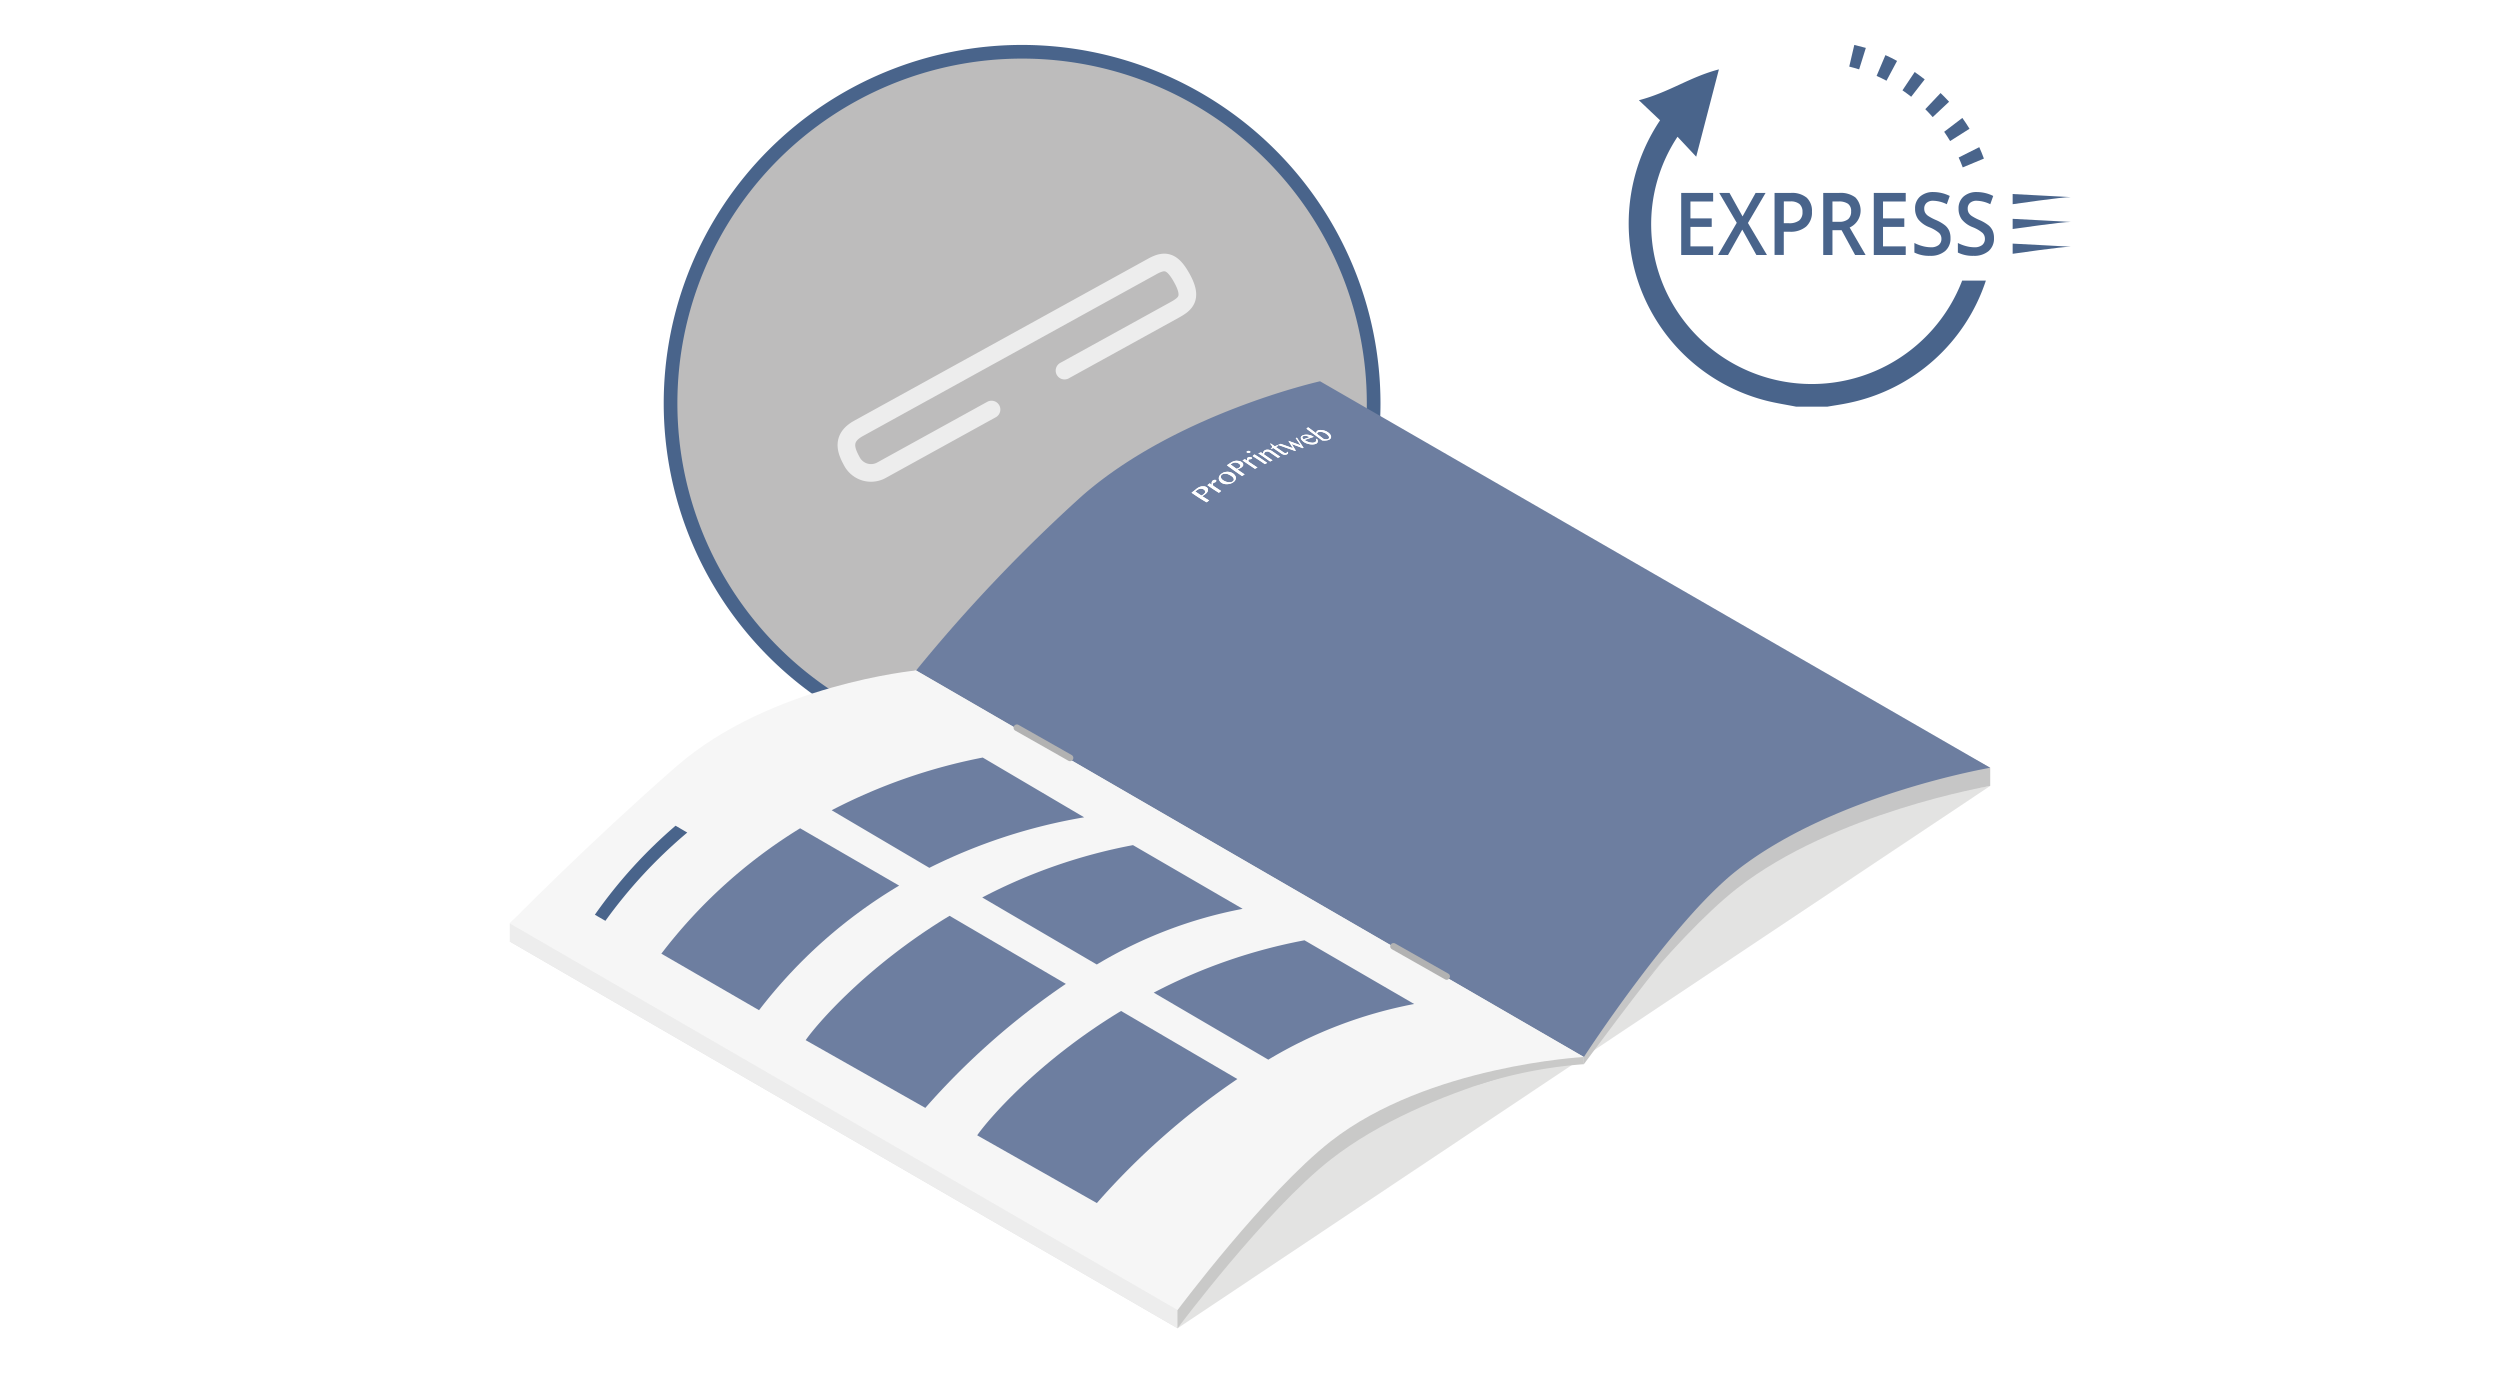 <svg id="on" xmlns="http://www.w3.org/2000/svg" xmlns:xlink="http://www.w3.org/1999/xlink" viewBox="0 0 283.465 155.906"><defs><style>.cls-1{fill:#bdbcbc;}.cls-2{fill:#49648b;}.cls-3{opacity:0.5;filter:url(#AI_DesenfoqueGaussiano_4);}.cls-4{fill:#c7c7c6;}.cls-5{fill:#c9c9c8;}.cls-6{fill:#c6c6c6;}.cls-7{fill:#ededed;}.cls-8{fill:#6d7ea0;}.cls-9{fill:#f6f6f6;}.cls-10,.cls-11{fill:none;stroke-linecap:round;}.cls-10{stroke:#b2b2b2;stroke-miterlimit:10;stroke-width:0.75px;}.cls-11{stroke:#ededed;stroke-linejoin:round;stroke-width:2px;}.cls-12{fill:#fff;}</style><filter id="AI_DesenfoqueGaussiano_4" name="AI_DesenfoqueGaussiano_4"><feGaussianBlur stdDeviation="4"/></filter></defs><title>catalogo-grapa-express_OFF</title><circle class="cls-1" cx="115.892" cy="45.73" r="39.342"/><path class="cls-2" d="M115.892,6.644A39.086,39.086,0,1,1,76.806,45.73,39.086,39.086,0,0,1,115.892,6.644m0-1.55A40.636,40.636,0,1,0,156.528,45.73,40.682,40.682,0,0,0,115.892,5.094Z"/><g class="cls-3"><polygon class="cls-4" points="225.662 89.112 171.607 96.959 105.442 76.925 57.803 106.758 133.521 150.609 179.59 119.852 225.662 89.112"/></g><path class="cls-5" d="M179.59,120.664v-.812l-6.824-.385-10.379,3.593,5.407-.117A51.85,51.85,0,0,1,179.59,120.664Z"/><path class="cls-6" d="M179.59,119.852v.812s7.489-10.144,9.439-12.247l-9.563,10.536Z"/><path class="cls-7" d="M134.358,107.326l45.232,12.525L103.875,76.018s-16.521,3.638-27.2,12.952C71.723,93.292,61.282,101.334,57.8,104.7v2.057l75.719,43.852,0-2.075Z"/><path class="cls-5" d="M150.9,131.46c11-8.6,28.689-11.608,28.689-11.608l-45.232-12.525-.841,41.208,0,2.075S143.5,137.246,150.9,131.46Z"/><path class="cls-6" d="M103.875,76.018l75.715,43.833s9.987-13.345,17.383-19.131c11-8.6,28.689-11.608,28.689-11.608V87.056L149.676,45.287s-16.25,3.63-26.927,12.944C112.841,66.874,103.875,76.018,103.875,76.018Z"/><path class="cls-8" d="M103.875,76.018l75.715,43.833s9.987-15.4,17.383-21.188c11-8.6,28.689-11.608,28.689-11.608L149.676,43.231s-16.25,3.63-26.927,12.944A178.507,178.507,0,0,0,103.875,76.018Z"/><path class="cls-9" d="M179.591,119.848s-17.69.95-28.69,9.55c-7.4,5.79-17.38,19.14-17.38,19.14l-38.29-22.17L57.8,104.7s8.97-9.14,18.88-17.79c10.67-9.31,27.19-10.89,27.19-10.89l35.3,20.43Z"/><line class="cls-10" x1="158.003" y1="107.302" x2="164.032" y2="110.721"/><line class="cls-10" x1="115.298" y1="82.515" x2="121.327" y2="85.934"/><path class="cls-11" d="M112.425,46.435,99.959,53.309a2.45,2.45,0,0,1-3.352-.969c-.687-1.247-1.254-2.668.741-3.768L130.673,30.2c1.463-.806,2.283-.577,3.35,1.36,1.246,2.26.389,2.906-.874,3.6L120.7,42.023"/><path class="cls-8" d="M122.927,92.672l-11.5-6.777A63.2,63.2,0,0,0,94.3,91.871l11.074,6.53A62.574,62.574,0,0,1,122.927,92.672Z"/><path class="cls-8" d="M101.95,100.416l-11.228-6.5a57.848,57.848,0,0,0-15.734,14.217l11.077,6.41A56.315,56.315,0,0,1,101.95,100.416Z"/><path class="cls-2" d="M67.449,103.718l1.195.691A55.455,55.455,0,0,1,77.925,94.4L76.6,93.624A54.468,54.468,0,0,0,67.449,103.718Z"/><path class="cls-8" d="M120.852,111.558l-13.186-7.719c-9.493,5.744-15.155,12.414-16.314,14.1l13.567,7.68A83.758,83.758,0,0,1,120.852,111.558Z"/><path class="cls-8" d="M128.464,95.826a61.308,61.308,0,0,0-17.093,5.936l12.99,7.6a50.374,50.374,0,0,1,16.54-6.313Z"/><path class="cls-8" d="M140.3,122.348l-13.186-7.719c-9.493,5.744-15.155,12.414-16.314,14.1l13.567,7.68A83.755,83.755,0,0,1,140.3,122.348Z"/><path class="cls-8" d="M147.91,106.616a61.313,61.313,0,0,0-17.093,5.936l12.99,7.6a50.376,50.376,0,0,1,16.54-6.313Z"/><path class="cls-12" d="M149.522,48.981l-.084.041-.064.055-.031.065,0,.068c.3.227.455.341.758.572l.1.017.114.013h.115l.123-.024.127-.087.016-.136a.418.418,0,0,0-.1-.171,1.173,1.173,0,0,0-.2-.188,1.208,1.208,0,0,0-.221-.131l-.237-.084-.227-.031-.2.021m-11.006,4.863-.083.119-.007.156.075.167a.6.6,0,0,0,.159.149,1.358,1.358,0,0,0,.294.157,1.283,1.283,0,0,0,.3.086l.29,0a.6.6,0,0,0,.252-.1l.1-.127v-.152l-.085-.156a.683.683,0,0,0-.162-.148,2.089,2.089,0,0,0-.3-.172,1.051,1.051,0,0,0-.287-.1l-.286,0a.675.675,0,0,0-.267.125m9.281-4.4-.1.061-.032.087.047.108.094.112c.276-.1.415-.142.692-.235l-.162-.09-.191-.059-.18-.014-.17.031M135.74,55.558l-.213.168c.278.189.415.282.689.461l.131-.066.132-.085.139-.147.042-.145-.043-.125L136.5,55.5l-.186-.079-.195-.016-.2.047-.179.1m3.984-3.026-.2.13c.274.2.412.3.692.5l.13-.046.131-.063.138-.117.039-.126-.047-.118-.12-.118-.191-.093-.2-.034-.194.014-.173.072m7.324-2.9c.3.462.454.691.754,1.152l-.1.034c-.5-.193-.747-.286-1.247-.47.189.3.283.452.47.754l-.088.033c-.768-.282-1.152-.416-1.924-.685l.3-.121c.555.2.831.293,1.384.495-.2-.334-.307-.5-.513-.836.558.2.836.3,1.392.512-.223-.328-.335-.492-.56-.821l.13-.047M137.4,54.976l-.017-.139,0-.136.04-.119.085-.1.1-.058.09-.024h.1l.076.025.05.1-.078.109-.077.052-.071.018-.064.023-.058.037-.039.05-.007.073.005.091.024.094c.359.246.538.365.9.593l-.259.2c-.521-.325-.779-.5-1.3-.859l.261-.211.241.169m2.441-.3a1.234,1.234,0,0,1-.329.167,1.457,1.457,0,0,1-.367.064,1.3,1.3,0,0,1-.347-.03.888.888,0,0,1-.313-.138.686.686,0,0,1-.216-.225.555.555,0,0,1-.081-.268.609.609,0,0,1,.072-.273.815.815,0,0,1,.224-.245,1.017,1.017,0,0,1,.318-.171,1.382,1.382,0,0,1,.356-.054,1.1,1.1,0,0,1,.345.049,1,1,0,0,1,.3.144.844.844,0,0,1,.227.23.514.514,0,0,1,.092.258.527.527,0,0,1-.064.257.69.69,0,0,1-.22.235m1.573-2.426-.021-.119v-.113l.042-.092.091-.067.1-.03.107-.009.107.015.079.035.064.089-.088.079-.086.032-.078,0-.071.009-.064.022-.042.036-.014.063.014.074.028.084c.394.263.6.4,1,.66-.119.055-.178.083-.294.139-.575-.38-.858-.57-1.407-.949.107-.057.162-.085.271-.14l.262.177m1.993.377c-.5-.359-.82-.546-1.372-.907l.141-.142.083-.034c.591.38.888.571,1.417.95l-.27.133m-.188-1.173a.4.4,0,0,1,.057-.256.461.461,0,0,1,.213-.169l.167-.037.192.01.2.052.181.1c.375.259.562.389.935.648l-.27.12L144,51.3a.607.607,0,0,0-.254-.107l-.233.023-.075.049-.063.073-.043.086-.011.1c.386.269.578.4.962.673l-.27.13c-.519-.369-.745-.548-1.342-.92.124-.049.2-.072.309-.121l.238.166m5.923-1.108a1.152,1.152,0,0,1-.319.049,1.66,1.66,0,0,1-.347-.029,2.149,2.149,0,0,1-.356-.1,1.254,1.254,0,0,1-.3-.158,1.156,1.156,0,0,1-.234-.228.392.392,0,0,1-.094-.215.26.26,0,0,1,.058-.186.543.543,0,0,1,.229-.135,1.039,1.039,0,0,1,.3-.054,1.64,1.64,0,0,1,.321.023,1.549,1.549,0,0,1,.3.087,1.125,1.125,0,0,1,.26.141c-.418.137-.627.206-1.043.349a1.732,1.732,0,0,0,.278.159,2.07,2.07,0,0,0,.295.113l.286.042a.87.87,0,0,0,.244-.032l.146-.074.074-.106.014-.114-.047-.108h.108a.35.35,0,0,1,.1.175l0,.159a.317.317,0,0,1-.09.145.462.462,0,0,1-.174.1m-12.337,6.6c-.679-.392-1.012-.616-1.7-1.084.221-.169.332-.256.554-.432a1.545,1.545,0,0,1,.292-.185,1.438,1.438,0,0,1,.308-.1l.292,0a.613.613,0,0,1,.257.1.371.371,0,0,1,.145.178l.009.2a.466.466,0,0,1-.094.2,1.135,1.135,0,0,1-.178.188l-.105.074-.1.068-.092.063-.079.043c.313.2.47.3.784.482-.116.088-.174.131-.29.217m4.021-2.978c-.7-.476-1.044-.723-1.713-1.217.21-.142.315-.21.526-.342a1.182,1.182,0,0,1,.282-.129,1.149,1.149,0,0,1,.3-.047l.3.031a.813.813,0,0,1,.26.124.444.444,0,0,1,.162.171l.014.177a.345.345,0,0,1-.1.166.958.958,0,0,1-.173.143l-.106.054-.1.051-.092.048-.078.031c.321.226.483.338.81.559-.118.071-.177.106-.293.179M144.14,50.9l-.064-.044a.306.306,0,0,0,.151-.108l.013-.128-.08-.139a1.488,1.488,0,0,0-.146-.154l.081-.034.451.312.3-.127.109.076-.3.126c.368.255.551.381.917.637l.064.037.079.017.073,0,.074-.016.062-.047.017-.063h.106l0,.163a.35.35,0,0,1-.172.127l-.147.033-.139-.006-.143-.047-.148-.08c-.365-.254-.549-.381-.917-.636l-.237.1m-2.445.434-.073.024h-.085l-.077-.012-.068-.03-.039-.043,0-.043.017-.045.058-.033.072-.024h.084l.077.012.069.03.04.043,0,.043-.017.045-.059.033m8.907-1.44a1.52,1.52,0,0,1-.328.059,1.584,1.584,0,0,1-.37-.016c-.707-.539-1.061-.8-1.774-1.326l.129-.12.083-.028c.366.273.549.409.914.683l-.013-.106.027-.105.08-.088.119-.059a.806.806,0,0,1,.266-.036l.3.036a1.9,1.9,0,0,1,.3.1,1.421,1.421,0,0,1,.266.158,1.025,1.025,0,0,1,.185.171.736.736,0,0,1,.1.169l.037.155-.037.143-.109.116a.6.6,0,0,1-.182.09"/><path class="cls-12" d="M136.479,56.036l-.132.085-.131.066c-.275-.179-.412-.272-.689-.461l.213-.168.179-.1.2-.047.195.016.186.079.114.117.043.125-.042.145-.139.147m-.822-.6c-.221.176-.332.263-.554.432.691.468,1.024.693,1.7,1.084.116-.086.174-.13.29-.217-.314-.184-.47-.28-.784-.482l.079-.043.092-.063.1-.068.105-.074a1.135,1.135,0,0,0,.178-.188.466.466,0,0,0,.094-.2l-.009-.2a.371.371,0,0,0-.145-.178.613.613,0,0,0-.257-.1l-.292,0a1.439,1.439,0,0,0-.308.1,1.545,1.545,0,0,0-.292.185"/><path class="cls-12" d="M137.511,54.486l-.085.1-.04.119,0,.136.017.139-.241-.169-.261.211c.517.361.774.535,1.3.859l.259-.2c-.362-.229-.542-.348-.9-.593l-.024-.094-.005-.091.007-.073.039-.05.058-.037.064-.023.071-.018.077-.052.078-.109-.05-.1-.076-.025h-.1l-.09.024-.1.058"/><path class="cls-12" d="M139.8,54.573a.6.6,0,0,1-.252.1l-.29,0a1.283,1.283,0,0,1-.3-.086,1.359,1.359,0,0,1-.294-.157.6.6,0,0,1-.159-.149l-.075-.167.007-.156.083-.119a.675.675,0,0,1,.267-.125l.286,0a1.051,1.051,0,0,1,.287.1,2.069,2.069,0,0,1,.3.172.683.683,0,0,1,.162.148l.085.156v.152l-.1.127m-1.311-.846a.815.815,0,0,0-.224.245.609.609,0,0,0-.072.273.555.555,0,0,0,.081.268.685.685,0,0,0,.216.225.888.888,0,0,0,.313.138,1.3,1.3,0,0,0,.347.03,1.458,1.458,0,0,0,.367-.064,1.23,1.23,0,0,0,.329-.167.69.69,0,0,0,.22-.235.527.527,0,0,0,.064-.257.514.514,0,0,0-.092-.258.844.844,0,0,0-.227-.23,1,1,0,0,0-.3-.144,1.1,1.1,0,0,0-.345-.049,1.382,1.382,0,0,0-.356.054,1.016,1.016,0,0,0-.318.171"/><path class="cls-12" d="M140.474,53.052l-.131.063-.13.046c-.28-.2-.418-.3-.692-.5l.2-.13.173-.072.194-.014.2.034.191.093.12.118.047.118-.039.126-.138.117m-.833-.642c-.212.132-.317.2-.526.342.669.494,1.013.74,1.713,1.217.117-.073.175-.109.293-.179-.327-.222-.49-.334-.81-.559l.078-.031.092-.048.1-.051.106-.054a.959.959,0,0,0,.173-.143.344.344,0,0,0,.1-.166l-.014-.177a.444.444,0,0,0-.162-.171.813.813,0,0,0-.26-.124l-.3-.031a1.148,1.148,0,0,0-.3.047,1.182,1.182,0,0,0-.282.129"/><path class="cls-12" d="M141.528,51.858l-.091.067-.042.092v.113l.021.119-.262-.177c-.11.055-.164.083-.271.14.549.379.833.569,1.407.949.116-.056.175-.084.294-.139-.406-.265-.607-.4-1-.66l-.028-.084-.014-.074.014-.063.042-.036.064-.022.071-.009.078,0,.086-.032.088-.079-.064-.089-.079-.035-.107-.015-.107.009-.1.03"/><path class="cls-12" d="M142.262,51.543l-.083.034-.141.142c.552.361.87.548,1.372.907l.27-.133c-.529-.378-.826-.57-1.417-.95m-.835-.394-.058.033-.017.045,0,.043.039.043.068.03.077.012h.085l.073-.024.059-.033.017-.045,0-.043-.04-.043-.069-.03-.077-.012H141.5l-.072.024"/><path class="cls-12" d="M143.491,51.028a.461.461,0,0,0-.213.169.4.4,0,0,0-.057.256l-.238-.166c-.108.049-.185.072-.309.121.6.372.823.551,1.342.92l.27-.13c-.383-.272-.575-.4-.962-.673l.011-.1.043-.086.063-.073.075-.049.233-.023A.607.607,0,0,1,144,51.3l.89.618.27-.12c-.373-.26-.56-.389-.935-.648l-.181-.1-.2-.052-.192-.01-.167.037"/><path class="cls-12" d="M144.095,50.289l-.081.034a1.488,1.488,0,0,1,.146.154l.08.139-.013.128a.306.306,0,0,1-.151.108l.064.044.237-.1c.368.254.551.381.917.636l.148.08.143.047.139.006.147-.033a.35.35,0,0,0,.172-.127l0-.163h-.106l-.017.063-.062.047-.074.016-.073,0-.079-.017-.064-.037c-.365-.255-.549-.382-.917-.637l.3-.126-.109-.076-.3.127-.451-.312"/><path class="cls-12" d="M147.049,49.629l-.13.047c.225.329.337.493.56.821-.556-.21-.834-.311-1.392-.512.206.335.309.5.513.836-.553-.2-.829-.3-1.384-.495l-.3.121c.772.269,1.156.4,1.924.685l.088-.033c-.187-.3-.281-.452-.47-.754.5.184.748.277,1.247.47l.1-.034c-.3-.461-.451-.69-.754-1.152"/><path class="cls-12" d="M147.808,49.81l-.094-.112-.047-.108.032-.087.1-.061.17-.031.18.014.191.059.162.09c-.277.093-.416.139-.692.235m-.025-.467a.543.543,0,0,0-.229.135.26.26,0,0,0-.058.186.392.392,0,0,0,.094.215,1.156,1.156,0,0,0,.234.228,1.254,1.254,0,0,0,.3.158,2.149,2.149,0,0,0,.356.1,1.66,1.66,0,0,0,.347.029,1.152,1.152,0,0,0,.319-.049.462.462,0,0,0,.174-.1.316.316,0,0,0,.09-.145l0-.159a.35.35,0,0,0-.1-.175h-.108l.047.108-.014.114-.074.106-.146.074a.87.87,0,0,1-.244.032l-.286-.042a2.054,2.054,0,0,1-.295-.113,1.746,1.746,0,0,1-.278-.159c.416-.143.625-.212,1.043-.349a1.125,1.125,0,0,0-.26-.141,1.559,1.559,0,0,0-.3-.087,1.63,1.63,0,0,0-.321-.023,1.039,1.039,0,0,0-.3.054"/><path class="cls-12" d="M150.555,49.787l-.123.024h-.115L150.2,49.8l-.1-.017c-.3-.231-.454-.345-.758-.572l0-.068.031-.065.064-.055.084-.041.2-.021.227.031.237.084a1.208,1.208,0,0,1,.221.131,1.173,1.173,0,0,1,.2.188.418.418,0,0,1,.1.171l-.016.136-.127.087m-2.214-1.328-.083.028-.129.12c.713.528,1.067.787,1.774,1.326a1.591,1.591,0,0,0,.37.016,1.508,1.508,0,0,0,.328-.059.6.6,0,0,0,.182-.09l.109-.116.037-.143-.037-.155a.736.736,0,0,0-.1-.169,1.025,1.025,0,0,0-.185-.171,1.421,1.421,0,0,0-.266-.158,1.9,1.9,0,0,0-.3-.1l-.3-.036a.806.806,0,0,0-.266.036l-.119.059-.08.088-.027.105.013.106c-.365-.274-.547-.41-.914-.683"/><path class="cls-2" d="M194.247,28.912h-3.622V21.875h3.622v.972h-2.575v1.916h2.413v.963h-2.413v2.209h2.575Z"/><path class="cls-2" d="M200.348,28.912h-1.2l-1.6-2.878-1.616,2.878H194.8l2.124-3.648-1.988-3.389H196.1l1.48,2.662,1.48-2.662h1.13l-2,3.408Z"/><path class="cls-2" d="M205.45,24a2.148,2.148,0,0,1-.657,1.689,2.713,2.713,0,0,1-1.87.587h-.666v2.633H201.21V21.875h1.844a2.611,2.611,0,0,1,1.8.539A2.03,2.03,0,0,1,205.45,24Zm-3.193,1.309h.556A1.855,1.855,0,0,0,204,25a1.172,1.172,0,0,0,.377-.963,1.146,1.146,0,0,0-.337-.9,1.556,1.556,0,0,0-1.051-.3h-.727Z"/><path class="cls-2" d="M207.775,26.1v2.811h-1.047V21.875h1.809a2.773,2.773,0,0,1,1.835.51,2.127,2.127,0,0,1-.648,3.413l1.809,3.114h-1.191L208.809,26.1Zm0-.953h.727a1.551,1.551,0,0,0,1.06-.3,1.137,1.137,0,0,0,.328-.886.991.991,0,0,0-.355-.857,1.806,1.806,0,0,0-1.069-.26h-.692Z"/><path class="cls-2" d="M216.083,28.912h-3.622V21.875h3.622v.972h-2.575v1.916h2.413v.963h-2.413v2.209h2.575Z"/><path class="cls-2" d="M221.159,27a1.845,1.845,0,0,1-.617,1.473,2.519,2.519,0,0,1-1.7.534,3.75,3.75,0,0,1-1.778-.371V27.55a4.549,4.549,0,0,0,.931.356,3.608,3.608,0,0,0,.918.13,1.363,1.363,0,0,0,.917-.26.883.883,0,0,0,.3-.7.915.915,0,0,0-.271-.669,3.988,3.988,0,0,0-1.121-.65,2.966,2.966,0,0,1-1.235-.89,2.009,2.009,0,0,1-.359-1.2,1.759,1.759,0,0,1,.569-1.386,2.218,2.218,0,0,1,1.528-.505,4.152,4.152,0,0,1,1.831.443l-.333.939a3.7,3.7,0,0,0-1.524-.395,1.1,1.1,0,0,0-.771.243.834.834,0,0,0-.263.643.976.976,0,0,0,.105.469,1.131,1.131,0,0,0,.346.368,5.643,5.643,0,0,0,.867.457,4.621,4.621,0,0,1,1.033.6,1.741,1.741,0,0,1,.482.631A2.058,2.058,0,0,1,221.159,27Z"/><path class="cls-2" d="M226.09,27a1.845,1.845,0,0,1-.617,1.473,2.518,2.518,0,0,1-1.7.534,3.75,3.75,0,0,1-1.778-.371V27.55a4.547,4.547,0,0,0,.931.356,3.608,3.608,0,0,0,.918.13,1.363,1.363,0,0,0,.917-.26.883.883,0,0,0,.3-.7.915.915,0,0,0-.272-.669,3.988,3.988,0,0,0-1.121-.65,2.967,2.967,0,0,1-1.235-.89,2.009,2.009,0,0,1-.359-1.2,1.759,1.759,0,0,1,.569-1.386,2.218,2.218,0,0,1,1.528-.505,4.151,4.151,0,0,1,1.831.443l-.333.939a3.7,3.7,0,0,0-1.524-.395,1.1,1.1,0,0,0-.771.243.834.834,0,0,0-.263.643.977.977,0,0,0,.105.469,1.13,1.13,0,0,0,.346.368,5.648,5.648,0,0,0,.867.457,4.625,4.625,0,0,1,1.034.6,1.742,1.742,0,0,1,.482.631A2.058,2.058,0,0,1,226.09,27Z"/><path class="cls-2" d="M228.207,28.779V27.622s7.392.387,6.566.355-6.566.8-6.566.8"/><path class="cls-2" d="M228.207,25.969V24.812s7.392.387,6.566.355-6.566.8-6.566.8"/><path class="cls-2" d="M228.207,23.159V22s7.392.387,6.566.354-6.566.8-6.566.8"/><path class="cls-2" d="M222.481,31.818a18.255,18.255,0,0,1-31.768,4.265,17.983,17.983,0,0,1-.506-20.577l2.119,2.261,2.574-9.9c-3.341.874-5.585,2.583-9.073,3.5l2.4,2.276a21.006,21.006,0,0,0-3.457,13.736A20.7,20.7,0,0,0,200.263,45.43c1.121.285,2.27.458,3.407.683h3.511c.809-.14,1.624-.252,2.426-.424a20.782,20.782,0,0,0,15.562-13.872Z"/><path class="cls-2" d="M213.9,9.155l1.2-2.248q-.648-.36-1.32-.658l-1,2.357c.384.17.758.355,1.126.549"/><path class="cls-2" d="M221,11.535q-.464-.5-.968-.986L218.3,12.379q.436.434.841.9L221,11.535"/><path class="cls-2" d="M224.418,16.687l-2.32,1.166,0,0-.013.007c.165.368.32.741.461,1.121l2.4-1q-.24-.664-.527-1.3"/><path class="cls-2" d="M218.234,9q-.55-.427-1.136-.833l-1.385,2.075c.339.232.668.476.989.729L218.234,9"/><path class="cls-2" d="M223.317,14.6q-.383-.628-.814-1.228l-2.062,1.572c.237.342.463.691.676,1.049l2.2-1.394"/><path class="cls-2" d="M210.249,5.094l0,.007h0l-.567,2.433h0l0,.018c.378.093.75.2,1.117.314l.761-2.435"/></svg>